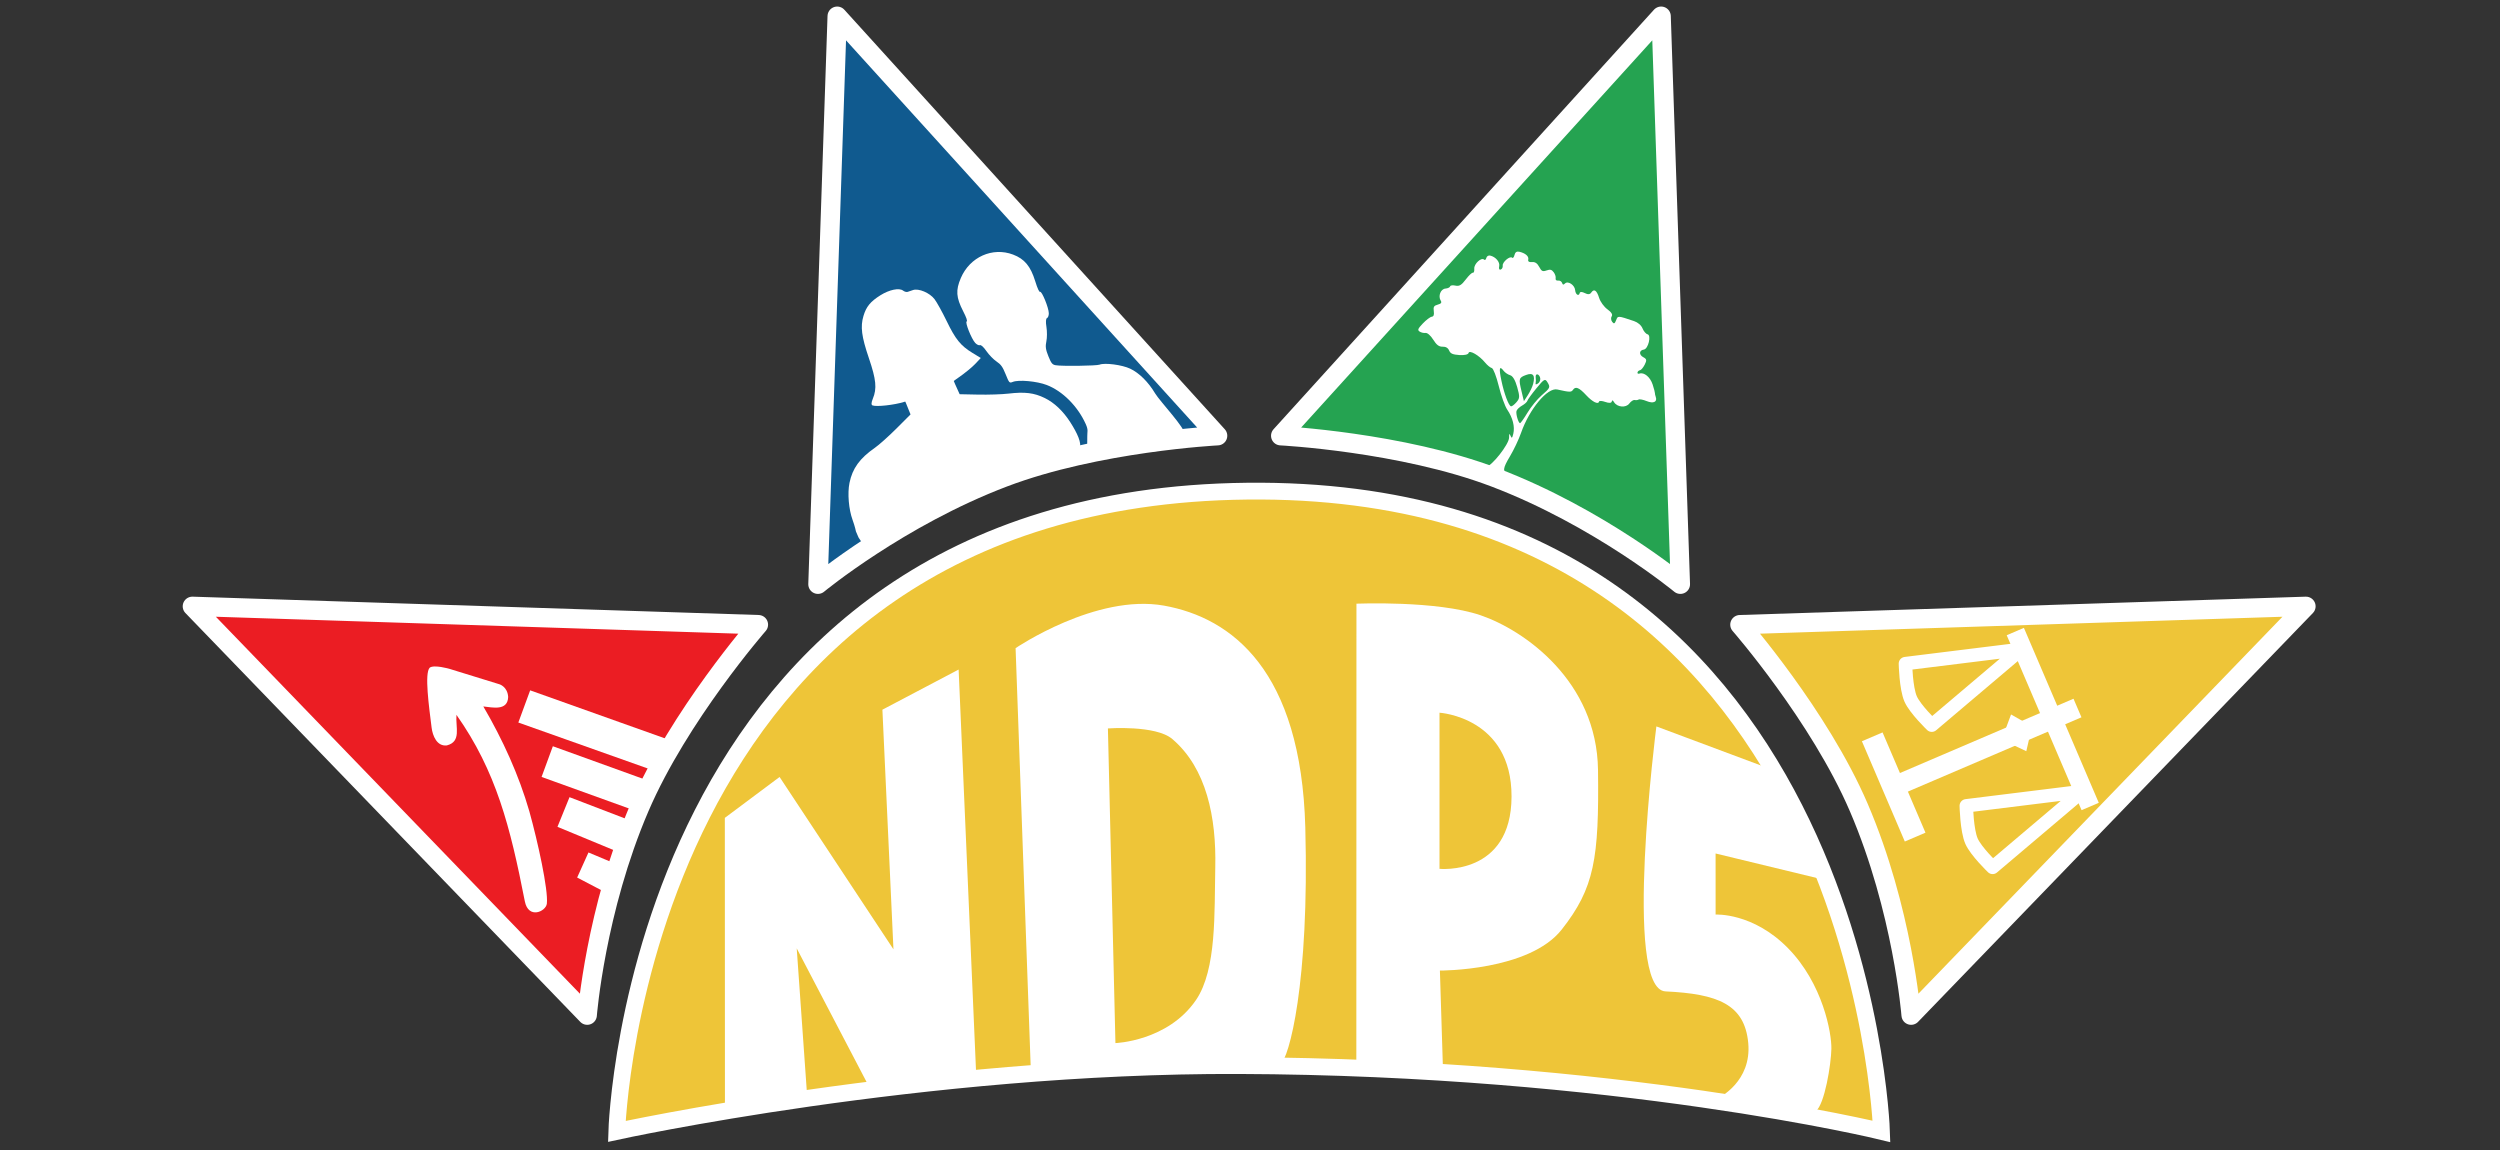 <?xml version="1.0" encoding="UTF-8" standalone="no"?>
<!-- Created with Inkscape (http://www.inkscape.org/) -->

<svg
   version="1.1"
   id="svg2"
   width="300"
   height="138"
   viewBox="0 0 300 138"
   sodipodi:docname="2030.svg"
   inkscape:version="1.1 (c68e22c387, 2021-05-23)"
   xmlns:inkscape="http://www.inkscape.org/namespaces/inkscape"
   xmlns:sodipodi="http://sodipodi.sourceforge.net/DTD/sodipodi-0.dtd"
   xmlns="http://www.w3.org/2000/svg"
   xmlns:svg="http://www.w3.org/2000/svg">
  <rect x="0" y="0" width="300" height="138" fill="#333333" stroke="none"/>
  <defs
     id="defs6" />
  <sodipodi:namedview
     id="namedview4"
     pagecolor="#ffffff"
     bordercolor="#666666"
     borderopacity="1.0"
     inkscape:pageshadow="2"
     inkscape:pageopacity="0.0"
     inkscape:pagecheckerboard="0"
     showgrid="false"
     inkscape:zoom="2.7246855"
     inkscape:cx="64.778118"
     inkscape:cy="84.046397"
     inkscape:window-width="1366"
     inkscape:window-height="699"
     inkscape:window-x="0"
     inkscape:window-y="0"
     inkscape:window-maximized="1"
     inkscape:current-layer="g8" />
  <g
     inkscape:groupmode="layer"
     inkscape:label="Image"
     id="g8">
    <g
       id="g34869"
       style="display:inline"
       transform="matrix(0.473,0,0,0.473,6.107,-40.155)">
      <path
         style="display:inline;fill:#eec538;fill-opacity:1;stroke:#ffffff;stroke-width:4.261;stroke-linecap:butt;stroke-linejoin:miter;stroke-miterlimit:4;stroke-dasharray:none;stroke-opacity:1"
         d="m 143.567,371.93 c 0,0 77.837,-16.99 157.766,-16.701 96.038,0.347 163.094,16.701 163.094,16.701 0,0 -5.134,-164.159 -160.989,-162.429 -155.302,1.724 -159.871,162.429 -159.871,162.429 z"
         id="path3992"
         sodipodi:nodetypes="cscsc" />
      <path
         style="display:inline;fill:#25a351;fill-opacity:1;stroke:#ffffff;stroke-width:4.9;stroke-linecap:butt;stroke-linejoin:round;stroke-miterlimit:4;stroke-dasharray:none;stroke-opacity:1"
         d="m 312,195.44 96.519,-106.436 4.88,144.114 c 0,0 -20.611,-17.028 -47.116,-27.105 C 342.592,197.008 312,195.44 312,195.44 Z"
         id="path3996"
         sodipodi:nodetypes="cccsc" />
      <path
         style="display:inline;fill:#eec538;fill-opacity:1;stroke:#ffffff;stroke-width:4.9;stroke-linecap:butt;stroke-linejoin:round;stroke-miterlimit:4;stroke-dasharray:none;stroke-opacity:1"
         d="m 428.501,243.37 143.607,-4.652 -100.172,103.722 c 0,0 -2.095,-26.653 -13.286,-52.708 -10.002,-23.288 -30.149,-46.363 -30.149,-46.363 z"
         id="path3998"
         sodipodi:nodetypes="cccsc" />
      <path
         style="display:inline;fill:#105a8f;fill-opacity:1;stroke:#ffffff;stroke-width:4.9;stroke-linecap:butt;stroke-linejoin:round;stroke-miterlimit:4;stroke-dasharray:none;stroke-opacity:1"
         d="M 296,195.44 199.481,89.005 194.6,233.119 c 0,0 20.611,-17.028 47.116,-27.105 C 265.408,197.008 296,195.44 296,195.44 Z"
         id="path4000"
         sodipodi:nodetypes="cccsc" />
      <path
         style="display:inline;fill:#eb1d23;fill-opacity:1;stroke:#ffffff;stroke-width:4.9;stroke-linecap:butt;stroke-linejoin:round;stroke-miterlimit:4;stroke-dasharray:none;stroke-opacity:1"
         d="M 179.499,243.37 35.892,238.718 136.064,342.44 c 0,0 2.095,-26.653 13.286,-52.708 10.002,-23.288 30.149,-46.363 30.149,-46.363 z"
         id="path4002"
         sodipodi:nodetypes="cccsc" />
      <path
         style="fill:#ffffff;fill-opacity:1;stroke:none;stroke-width:1.061px;stroke-linecap:butt;stroke-linejoin:miter;stroke-opacity:1"
         d="m 171.006,365.386 -0.026,-73 13.888,-10.375 28.89,43.728 -2.804,-60.798 19.339,-10.185 4.436,102.327 -27.399,3.057 -18.114,-34.646 2.644,37.42 z"
         id="path23157"
         sodipodi:nodetypes="ccccccccccc" />
      <path
         style="fill:#ffffff;fill-opacity:1;stroke:none;stroke-width:1.061px;stroke-linecap:butt;stroke-linejoin:miter;stroke-opacity:1"
         d="M 248.611,356.492 244.743,249.327 c 0,0 20.425,-13.89 37.671,-10.783 17.246,3.107 34.761,16.529 35.83,56.26 1.069,39.731 -4.175,58.748 -6.318,60.07 -2.144,1.322 -63.314,1.618 -63.314,1.618 z"
         id="path23159"
         sodipodi:nodetypes="ccsssc" />
      <path
         style="fill:#ffffff;fill-opacity:1;stroke:none;stroke-width:1.061px;stroke-linecap:butt;stroke-linejoin:miter;stroke-opacity:1"
         d="m 331.19,356.136 0.03,-118.09 c 0,0 20.404,-0.849 31.5,2.943 11.097,3.792 29.496,16.716 29.784,39.241 0.288,22.525 -0.912,29.935 -9.199,40.479 -8.287,10.545 -30.914,10.419 -30.914,10.419 l 0.804,25.857 z"
         id="path23161"
         sodipodi:nodetypes="ccsssccc" />
      <path
         style="fill:#eec538;fill-opacity:1;stroke:none;stroke-width:1.061px;stroke-linecap:butt;stroke-linejoin:miter;stroke-opacity:1"
         d="m 352.292,265.709 v 39.608 c 0,0 18.221,1.825 18.275,-18.331 0.054,-20.156 -18.275,-21.277 -18.275,-21.277 z"
         id="path23163"
         sodipodi:nodetypes="ccsc" />
      <path
         style="fill:#ffffff;fill-opacity:1;stroke:none;stroke-width:1.061px;stroke-linecap:butt;stroke-linejoin:miter;stroke-opacity:1"
         d="m 423.195,363.359 c 0,0 8.34,-4.063 7.423,-13.866 -0.918,-9.803 -7.728,-12.454 -20.991,-13.08 -10.899,-0.514 -2.314,-67.225 -2.314,-67.225 l 27.187,10.158 9.515,14.165 4.624,14.284 -26.305,-6.37 0.006,15.497 c 0,0 9.44,-0.564 18.343,8.499 8.903,9.063 11.103,21.606 11.028,25.559 -0.075,3.952 -1.708,14.056 -3.918,15.779 -2.211,1.723 -24.597,-3.4 -24.597,-3.4 z"
         id="path23255"
         sodipodi:nodetypes="cssccccccsssc" />
      <path
         style="fill:#eec538;fill-opacity:1;stroke:none;stroke-width:1.061px;stroke-linecap:butt;stroke-linejoin:miter;stroke-opacity:1"
         d="m 270.074,349.528 -1.909,-79.829 c 0,0 12.126,-0.895 16.326,2.678 8.714,7.414 11.196,19.952 10.912,32.544 -0.256,11.345 0.404,25.93 -4.899,33.689 -7.145,10.453 -20.43,10.918 -20.43,10.918 z"
         id="path23309"
         sodipodi:nodetypes="ccassc" />
      <g
         id="g35310"
         transform="matrix(0.529,1.236,-1.236,0.529,744.862,40.08)"
         style="fill:#ffffff">
        <rect
           style="fill:#ffffff;fill-opacity:1;stroke:none;stroke-width:5.469;stroke-linejoin:round;stroke-miterlimit:4;stroke-dasharray:none;stroke-opacity:1;paint-order:stroke fill markers"
           id="rect34347"
           width="35.907"
           height="3.531"
           x="68.067"
           y="226.793" />
        <rect
           style="fill:#ffffff;fill-opacity:1;stroke:none;stroke-width:5.469;stroke-linejoin:round;stroke-miterlimit:4;stroke-dasharray:none;stroke-opacity:1;paint-order:stroke fill markers"
           id="rect34349"
           width="20.581"
           height="4.24"
           x="75.708"
           y="259.077" />
        <rect
           style="fill:#ffffff;fill-opacity:1;stroke:none;stroke-width:5.469;stroke-linejoin:round;stroke-miterlimit:4;stroke-dasharray:none;stroke-opacity:1;paint-order:stroke fill markers"
           id="rect34351"
           width="3.811"
           height="39.194"
           x="84.044"
           y="223.449" />
        <path
           style="fill:#ffffff;fill-opacity:1;stroke:none;stroke-width:1px;stroke-linecap:butt;stroke-linejoin:miter;stroke-opacity:1"
           d="m 82.136,235.455 3.664,3.485 3.839,-3.406 -3.88,-2.835 z"
           id="path34485"
           sodipodi:nodetypes="ccccc" />
        <path
           style="fill:none;stroke:#ffffff;stroke-width:2.539;stroke-linecap:square;stroke-linejoin:round;stroke-miterlimit:4;stroke-dasharray:none;stroke-opacity:1"
           d="m 100.78,228.814 -6.119,21.187 c 0,0 4.292,1.736 6.511,1.718 2.092,-0.017 6.12,-1.718 6.12,-1.718 z"
           id="path34748"
           sodipodi:nodetypes="ccscc" />
        <path
           style="fill:none;fill-opacity:1;stroke:#ffffff;stroke-width:2.539;stroke-linecap:square;stroke-linejoin:round;stroke-miterlimit:4;stroke-dasharray:none;stroke-opacity:1"
           d="m 71.592,228.814 -6.119,21.187 c 0,0 4.292,1.736 6.511,1.718 2.092,-0.017 6.12,-1.718 6.12,-1.718 z"
           id="path35266"
           sodipodi:nodetypes="ccscc" />
      </g>
      <path
         style="fill:#ffffff;stroke-width:0.523"
         d="m 363.04,203.925 c 0.071,-0.306 0.557,-0.582 1.081,-0.613 1.383,-0.081 5.822,-5.724 5.82,-7.399 -9.4e-4,-1.051 0.079,-1.149 0.368,-0.452 0.298,0.718 0.434,0.615 0.707,-0.534 0.424,-1.79 -0.143,-4.043 -1.536,-6.097 -0.594,-0.875 -1.564,-3.575 -2.157,-5.999 -0.593,-2.424 -1.388,-4.48 -1.768,-4.567 -0.379,-0.088 -1.139,-0.708 -1.688,-1.378 -1.503,-1.834 -4.007,-3.288 -4.203,-2.44 -0.091,0.394 -1.057,0.61 -2.33,0.523 -1.707,-0.118 -2.267,-0.366 -2.604,-1.154 -0.285,-0.667 -0.844,-0.992 -1.663,-0.969 -0.908,0.026 -1.534,-0.445 -2.369,-1.782 -0.651,-1.043 -1.481,-1.769 -1.948,-1.703 -0.447,0.063 -1.124,-0.096 -1.504,-0.352 -0.583,-0.394 -0.455,-0.714 0.826,-2.061 0.834,-0.877 1.839,-1.64 2.233,-1.695 0.514,-0.072 0.665,-0.474 0.534,-1.428 -0.148,-1.08 0.04,-1.388 1.006,-1.649 0.869,-0.235 1.072,-0.508 0.755,-1.016 -0.717,-1.149 -0.015,-2.96 1.186,-3.056 0.601,-0.048 1.143,-0.301 1.203,-0.563 0.06,-0.261 0.666,-0.346 1.346,-0.189 0.953,0.221 1.55,-0.133 2.607,-1.543 0.754,-1.006 1.571,-1.783 1.816,-1.726 0.245,0.057 0.405,-0.407 0.355,-1.03 -0.097,-1.212 1.811,-2.967 2.492,-2.292 0.208,0.206 0.461,0.018 0.562,-0.419 0.101,-0.437 0.543,-0.711 0.981,-0.61 1.408,0.326 2.531,1.665 2.285,2.726 -0.139,0.601 0.021,0.943 0.383,0.82 0.342,-0.116 0.572,-0.564 0.512,-0.996 -0.125,-0.894 1.843,-2.548 2.388,-2.008 0.197,0.195 0.468,-0.116 0.601,-0.693 0.161,-0.694 0.573,-0.972 1.22,-0.823 1.539,0.356 2.461,1.151 2.273,1.961 -0.12,0.519 0.168,0.717 0.953,0.654 0.779,-0.063 1.339,0.313 1.82,1.222 0.593,1.12 0.865,1.253 1.861,0.911 0.939,-0.322 1.293,-0.234 1.817,0.454 0.358,0.47 0.579,1.163 0.492,1.54 -0.087,0.378 0.189,0.637 0.617,0.577 0.427,-0.06 0.88,0.199 1.007,0.575 0.176,0.52 0.357,0.557 0.756,0.154 0.737,-0.744 2.464,0.396 2.568,1.695 0.091,1.136 0.948,1.665 1.166,0.721 0.079,-0.341 0.585,-0.332 1.28,0.024 0.778,0.398 1.3,0.365 1.617,-0.104 0.726,-1.075 1.409,-0.628 2.018,1.32 0.306,0.981 1.252,2.285 2.102,2.898 1.018,0.734 1.392,1.341 1.096,1.779 -0.247,0.366 -0.196,0.996 0.113,1.402 0.443,0.582 0.653,0.498 1,-0.4 0.456,-1.182 0.386,-1.186 4.554,0.215 0.981,0.33 1.828,1.062 2.15,1.858 0.292,0.722 0.861,1.39 1.265,1.483 1.029,0.238 0.195,3.726 -0.929,3.884 -1.22,0.171 -1.29,1.334 -0.116,1.95 0.844,0.443 0.9,0.761 0.33,1.883 -0.378,0.742 -0.917,1.377 -1.198,1.41 -0.281,0.033 -0.563,0.284 -0.626,0.558 -0.063,0.273 0.162,0.403 0.5,0.289 1.183,-0.4 2.734,0.89 3.345,2.783 0.339,1.05 0.597,2.025 0.575,2.167 -0.023,0.142 0.074,0.587 0.216,0.989 0.443,1.258 -0.616,1.735 -2.313,1.041 -0.885,-0.362 -1.799,-0.54 -2.031,-0.395 -0.232,0.145 -0.689,0.202 -1.016,0.126 -0.327,-0.076 -0.94,0.326 -1.362,0.892 -0.851,1.141 -3.049,0.954 -3.848,-0.327 -0.357,-0.572 -0.503,-0.608 -0.609,-0.151 -0.085,0.368 -0.716,0.395 -1.626,0.07 -0.818,-0.292 -1.533,-0.332 -1.589,-0.089 -0.191,0.826 -1.679,0.083 -3.264,-1.63 -1.795,-1.94 -2.705,-2.306 -3.351,-1.348 -0.425,0.629 -0.817,0.62 -3.986,-0.092 -2.476,-0.556 -7.076,4.964 -9.193,11.032 -0.572,1.639 -1.832,4.299 -2.801,5.913 -1.877,3.124 -1.95,3.988 -0.37,4.354 0.544,0.126 0.936,0.458 0.871,0.738 -0.068,0.294 -1.731,0.136 -3.938,-0.374 -2.425,-0.561 -3.773,-1.087 -3.691,-1.441 z m 11.559,-14.316 c 0.896,-1.488 2.499,-3.457 3.561,-4.376 2.246,-1.943 2.309,-2.088 1.479,-3.418 -0.573,-0.918 -0.805,-0.783 -2.768,1.602 -1.179,1.432 -2.208,2.853 -2.288,3.158 -0.08,0.305 -0.699,0.863 -1.377,1.24 -0.678,0.377 -1.304,0.998 -1.392,1.378 -0.174,0.753 0.475,2.973 0.896,3.064 0.143,0.03 0.994,-1.161 1.89,-2.648 z m -2.804,-2.657 c 0.871,-0.995 0.893,-1.409 0.205,-3.843 -0.507,-1.795 -1.121,-2.829 -1.796,-3.025 -0.564,-0.164 -1.311,-0.673 -1.66,-1.131 -1.051,-1.381 -1.213,-0.652 -0.554,2.494 0.695,3.317 1.844,6.393 2.44,6.531 0.214,0.05 0.828,-0.412 1.364,-1.025 z m 4.247,-4.652 c 0.567,-2.207 0.003,-2.935 -1.77,-2.282 -1.871,0.689 -1.943,0.942 -1.175,4.135 l 0.606,2.523 1.007,-1.554 c 0.554,-0.855 1.153,-2.124 1.332,-2.821 z m 1.808,-1.424 c -0.067,-0.478 -0.383,-0.929 -0.701,-1.003 -0.319,-0.074 -0.525,0.26 -0.457,0.743 0.068,0.482 0.064,1.133 -0.009,1.447 -0.096,0.415 0.06,0.45 0.579,0.126 0.391,-0.244 0.656,-0.835 0.589,-1.313 z"
         id="path827"
         sodipodi:nodetypes="ssssssssssssssscsssssssssssssssssssssscssssssssssssssssssssssssssssssssssssssssssssssssssssssssssssssssscsssssssss" />
      <path
         style="fill:#ffffff;stroke-width:0.38"
         d="m 204.235,219.707 c 0,0 -0.21,-1.159 -0.853,-2.927 -0.977,-2.687 -1.315,-6.753 -0.779,-9.376 0.751,-3.677 2.597,-6.231 6.425,-8.89 1.055,-0.733 3.526,-2.94 5.491,-4.905 l 3.572,-3.573 -1.101,-2.728 c -0.933,-2.312 -1.31,-2.868 -2.47,-3.647 -0.753,-0.505 -1.909,-1.702 -2.568,-2.658 8.481,-6.711 -0.04,-7.252 13.123,-11.984 0.952,2.67 4.494,1.581 4.031,2.416 -0.293,0.528 -0.446,2.03 -0.338,3.337 0.107,1.307 0.045,3 -0.138,3.762 -0.281,1.171 -0.158,1.772 0.795,3.88 l 1.127,2.494 4.692,0.098 c 2.581,0.054 6.034,-0.06 7.675,-0.252 4.17,-0.489 6.515,-0.204 9.227,1.122 2.416,1.182 4.652,3.301 6.47,6.132 1.748,2.722 3.026,5.415 2.323,6.641 -0.628,1.094 -1.851,-0.427 -28.116,10.17 -25.572,10.317 -24.93,17.505 -27.937,12.413 z m 58.695,-24.077 c -0.032,-1.315 0.341,-1.538 -0.407,-3.191 -2.041,-4.507 -5.852,-8.319 -9.862,-9.868 -2.513,-0.97 -7.129,-1.392 -8.626,-0.788 -0.859,0.346 -0.918,0.283 -1.818,-1.948 -0.756,-1.873 -1.191,-2.481 -2.317,-3.236 -0.762,-0.511 -1.914,-1.694 -2.559,-2.63 -0.716,-1.038 -1.36,-1.625 -1.653,-1.507 -0.264,0.107 -0.799,-0.15 -1.188,-0.57 -0.955,-1.031 -2.637,-5.253 -2.169,-5.442 0.242,-0.098 -0.062,-0.987 -0.893,-2.607 -1.794,-3.504 -1.919,-5.31 -0.58,-8.433 2.283,-5.328 8.031,-7.901 13.248,-5.93 2.897,1.095 4.437,2.944 5.613,6.743 0.576,1.859 1.01,2.804 1.244,2.71 0.462,-0.186 2.181,4.036 2.209,5.426 0.012,0.573 -0.195,1.129 -0.46,1.235 -0.293,0.118 -0.35,0.988 -0.145,2.232 0.185,1.121 0.177,2.772 -0.018,3.669 -0.279,1.288 -0.174,2.076 0.503,3.753 0.733,1.818 0.999,2.149 1.851,2.304 1.515,0.277 10.374,0.162 11.135,-0.144 1.328,-0.535 5.729,0.044 7.788,1.024 2.291,1.091 4.577,3.36 6.317,6.268 1.205,2.015 7.867,9.01 7.424,10.319 -0.254,0.75 -7.132,1.379 -16.064,1.61 l -8.593,1.842 z"
         id="path827-6"
         sodipodi:nodetypes="ssssscssccsccscccsssscscsssssssssccssscsscsscsssscc" />
      <g
         id="g34270"
         transform="rotate(-2.033,1087.493,820.84)">
        <path
           style="fill:#ffffff;fill-opacity:1;stroke:none;stroke-width:1px;stroke-linecap:butt;stroke-linejoin:miter;stroke-opacity:1"
           d="m 138.805,234.176 3.289,-8.054 34.719,13.778 -4.369,7.579 z"
           id="path29204" />
        <path
           style="fill:#ffffff;fill-opacity:1;stroke:none;stroke-width:1px;stroke-linecap:butt;stroke-linejoin:miter;stroke-opacity:1"
           d="m 147.342,240.497 24.2,9.727 -3.283,7.612 -24.052,-9.656 z"
           id="path29206"
           sodipodi:nodetypes="ccccc" />
        <path
           style="fill:#ffffff;fill-opacity:1;stroke:none;stroke-width:1px;stroke-linecap:butt;stroke-linejoin:miter;stroke-opacity:1"
           d="m 151.106,253.561 15.672,6.66 -3.778,7.696 -15.215,-6.943 z"
           id="path29208"
           sodipodi:nodetypes="ccccc" />
        <path
           style="fill:#ffffff;fill-opacity:1;stroke:none;stroke-width:1px;stroke-linecap:butt;stroke-linejoin:miter;stroke-opacity:1"
           d="m 155.417,267.751 7.959,3.677 -4.025,6.585 -7.029,-4.005 z"
           id="path29210"
           sodipodi:nodetypes="ccccc" />
        <path
           style="fill:#ffffff;fill-opacity:1;stroke:none;stroke-width:1px;stroke-linecap:butt;stroke-linejoin:round;stroke-opacity:1;paint-order:markers fill stroke"
           d="m 121.828,219.945 12.526,4.36 c 0,0 2.033,0.664 2.103,3.299 -0.253,3.592 -4.046,2.514 -6.387,2.18 4.603,8.547 8.389,17.685 10.728,27.021 1.862,7.718 4.117,20.064 3.609,23.543 -0.291,1.994 -4.825,3.877 -5.568,-0.794 -3.02,-18.979 -6.08,-33.219 -15.655,-47.88 -0.365,3.186 1.064,6.817 -2.706,7.662 -2.536,0.213 -3.528,-2.585 -3.71,-4.654 -0.471,-5.36 -1.352,-13.814 0.051,-15.198 1.095,-0.821 5.009,0.459 5.009,0.459 z"
           id="path29929"
           sodipodi:nodetypes="cccccssccsccc" />
      </g>
    </g>
    <path
       style="fill:#ffffff;stroke-width:0.193"
       d="m 109.902,49.38 c 0.193,-0.239 0.202,-0.524 0.028,-0.935 l -0.25,-0.591 -1.182,0.374 c -1.178,0.373 -3.332,0.611 -3.802,0.42 -0.161,-0.065 -0.145,-0.347 0.045,-0.807 0.503,-1.218 0.4,-2.283 -0.467,-4.837 -0.894,-2.635 -1.044,-3.796 -0.657,-5.094 0.331,-1.111 0.835,-1.726 2.031,-2.477 1.074,-0.675 2.261,-0.918 2.723,-0.559 0.165,0.128 0.409,0.196 0.543,0.152 0.134,-0.044 0.426,-0.144 0.649,-0.22 0.67,-0.23 2.008,0.336 2.578,1.09 0.282,0.373 0.935,1.553 1.453,2.622 1.067,2.206 1.681,2.964 3.103,3.833 l 0.997,0.609 -0.672,0.715 c -0.37,0.393 -1.249,1.112 -1.953,1.598 -1.218,0.84 -1.271,0.907 -1.078,1.364 -4.088,2.745 0,0 -4.088,2.745 z"
       id="path827-3"
       sodipodi:nodetypes="cscsscssssssssscsccc" />
  </g>
</svg>
